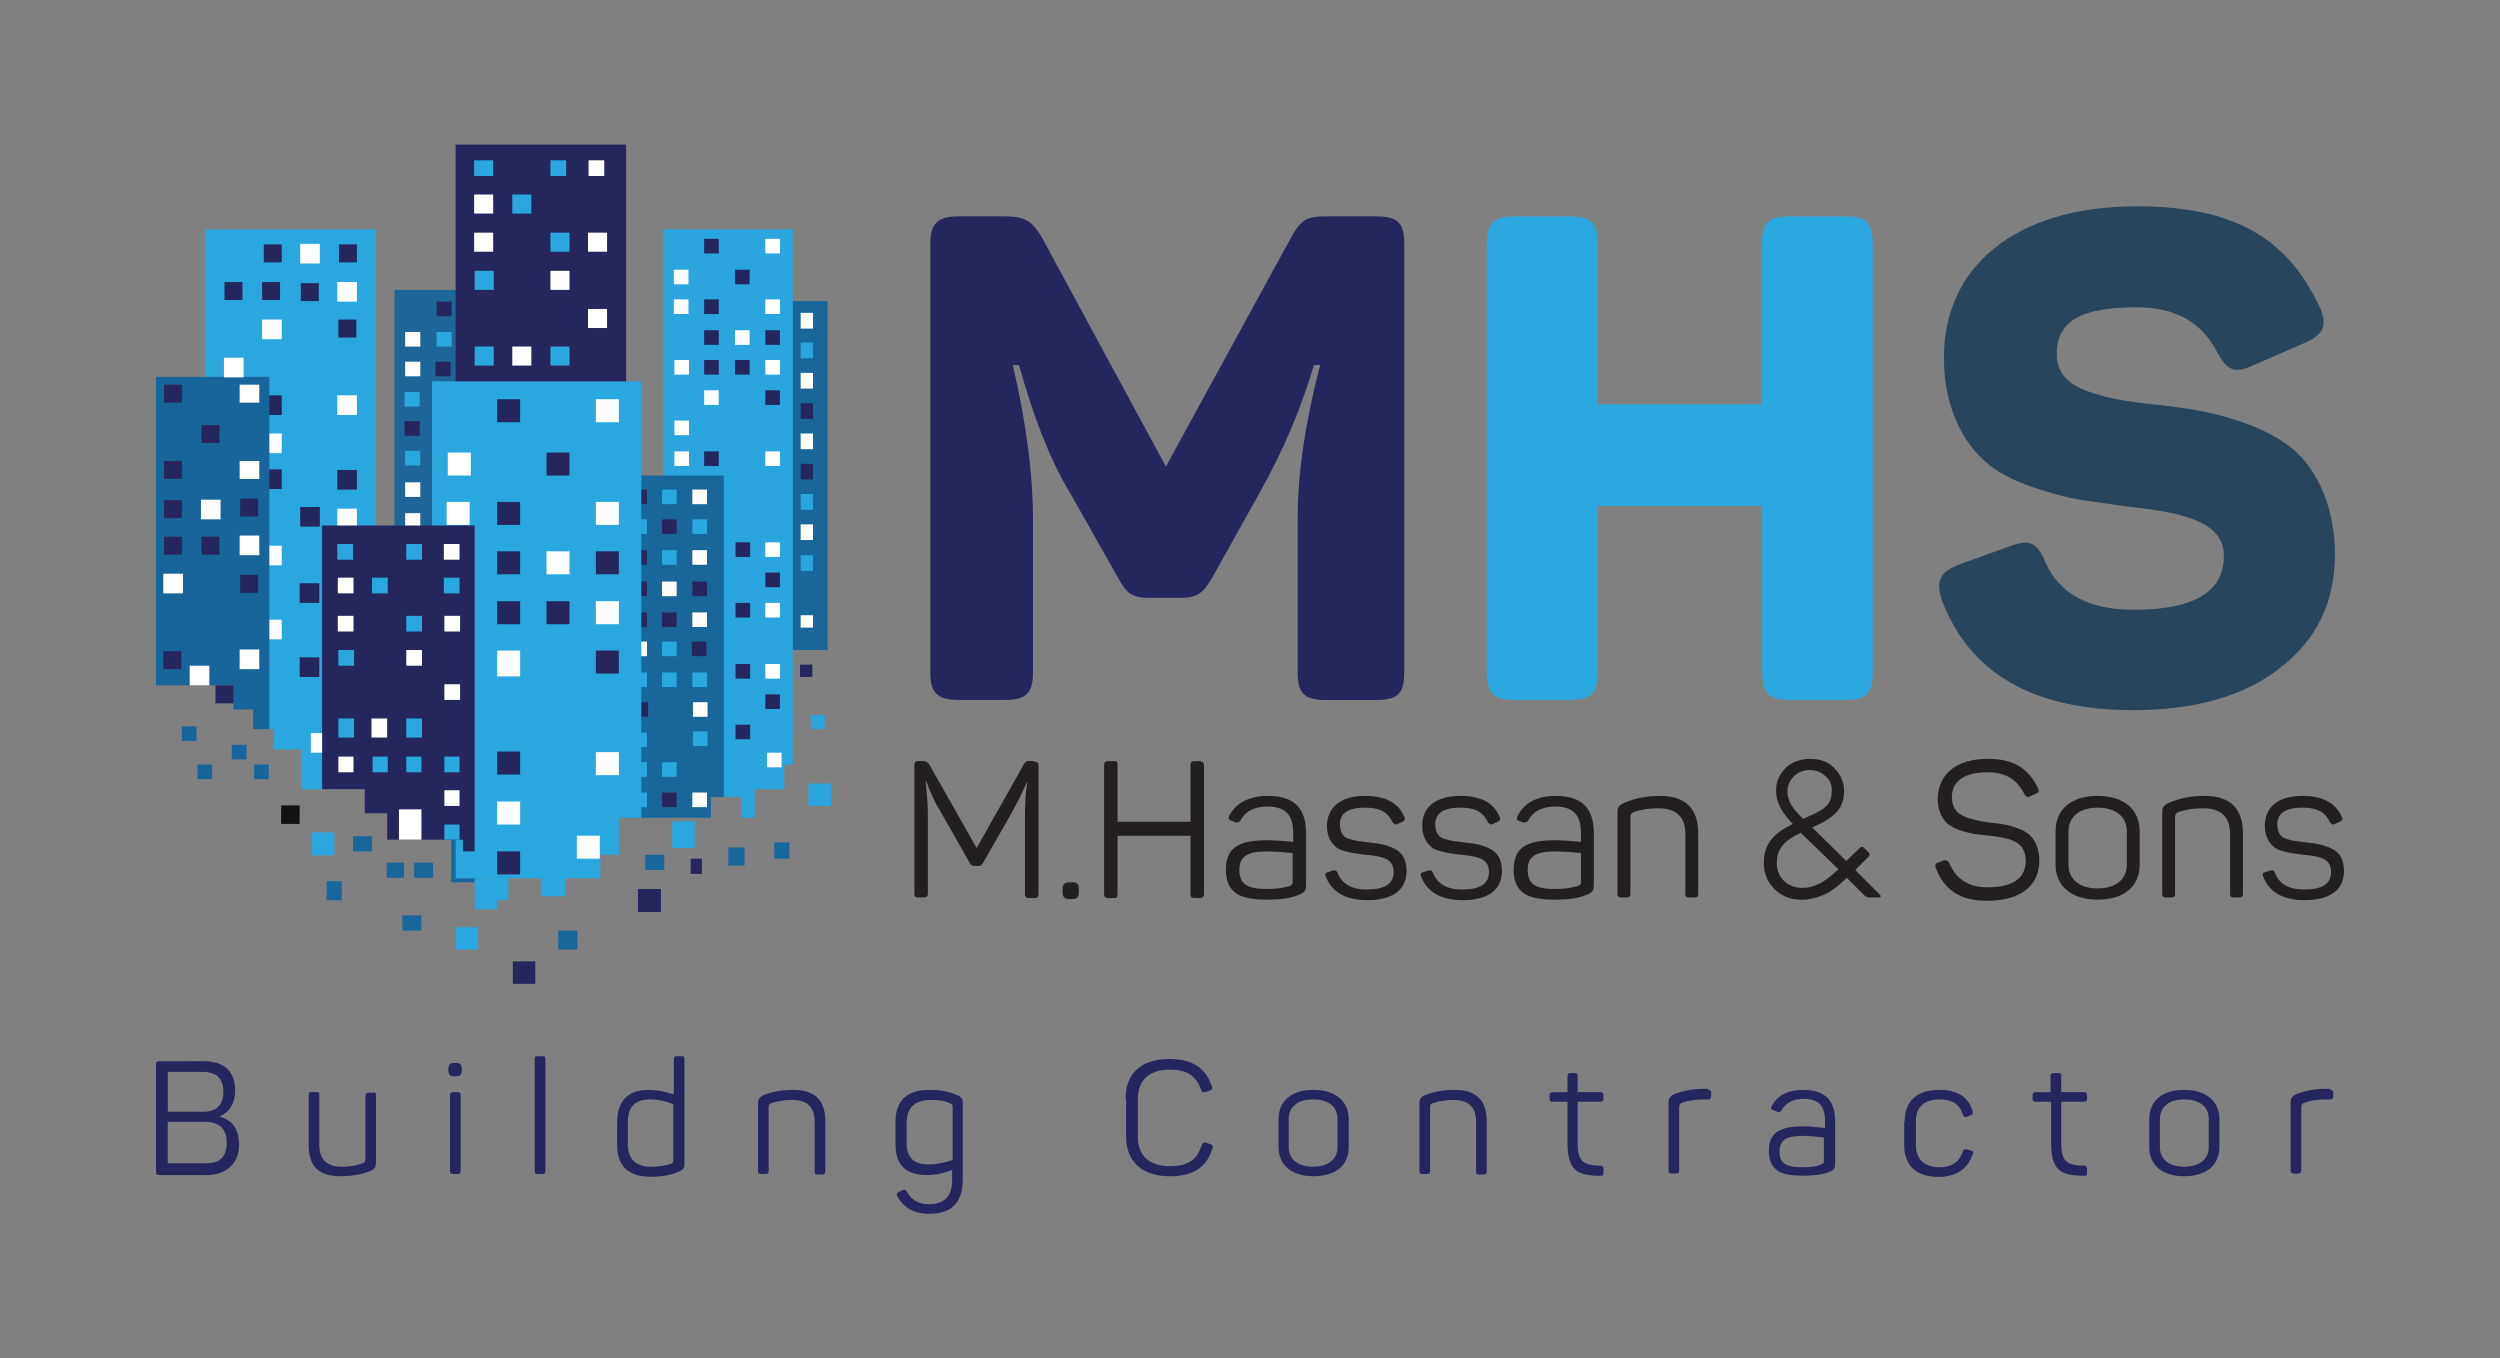 <svg xmlns="http://www.w3.org/2000/svg" xmlns:xlink="http://www.w3.org/1999/xlink" id="Layer_1" x="0px" y="0px" viewBox="0 0 461.94 251" style="enable-background:new 0 0 461.94 251;" xml:space="preserve"><rect x="0" y="0" width="461.94" height="251" fill="#808080" stroke="none"/><style type="text/css">	.st0{fill:#26265F;}	.st1{fill:#2BA7DF;}	.st2{fill:#28455B;}	.st3{fill:#231F20;}	.st4{fill:#19669B;}	.st5{fill:#2AA5DE;}	.st6{fill:#FFFFFF;}	.st7{fill:#1E659A;}	.st8{fill:#18659C;}	.st9{fill:#25265E;}	.st10{fill:#121212;}</style><g>	<g>		<g>			<path class="st0" d="M254.29,39.98c3.94,0,5.18,1.14,5.18,5.08v79.2c0,3.94-1.24,5.08-5.18,5.08h-9.43    c-3.94,0-5.08-1.35-5.08-5.08V95.75c0-8.09,1.35-17.52,4.15-28.3h-1.14c-2.49,8.29-5.8,16.07-9.95,23.43l-8.91,15.96    c-1.55,2.59-2.59,3.63-5.7,3.63h-5.8c-3.11,0-4.25-0.73-5.8-3.63l-9.02-15.96c-3.63-6.01-6.63-13.79-9.33-23.43h-1.14    c2.49,10.68,3.73,20.21,3.73,28.4v28.4c0,3.63-1.14,5.08-5.08,5.08h-8.71c-3.94,0-5.18-1.35-5.18-5.08v-79.2    c0-3.63,1.24-5.08,5.18-5.08h8.19c4.04,0,5.29,0.73,7.15,3.73l23.01,42.5l23.12-42.29c1.87-3.42,2.9-3.94,6.74-3.94H254.29z"></path>			<path class="st1" d="M340.95,39.98c3.94,0,5.08,1.24,5.08,5.18v78.99c0,3.94-1.14,5.18-5.08,5.18h-10.16    c-3.94,0-5.18-1.24-5.18-5.18V93.47h-30.37v30.68c0,3.94-1.24,5.18-5.18,5.18h-10.16c-3.94,0-5.18-1.24-5.18-5.18V45.16    c0-3.94,1.24-5.18,5.18-5.18h10.16c3.94,0,5.18,1.24,5.18,5.18v29.54h30.27V45.16c0-3.94,1.24-5.18,5.18-5.18    C330.69,39.98,340.95,39.98,340.95,39.98z"></path>			<path class="st2" d="M394.85,38.12c17.93,0,27.78,5.91,33.69,18.45c1.66,3.52,0.83,5.29-2.8,6.84l-9.54,4.15    c-3.42,1.55-4.66,0.83-6.53-2.49c-2.8-5.49-7.67-8.29-14.82-8.29c-10.47,0-14.82,2.59-14.82,8.71c0,3.11,1.76,5.39,5.8,6.84    c3.94,1.35,6.95,1.87,13.06,2.49c7.05,0.83,11.3,1.55,17.73,4.04c3.11,1.35,5.8,2.9,7.77,4.77c3.94,3.73,7.05,10.26,7.05,18.87    c0,8.71-3.42,15.76-10.05,20.84c-6.63,5.29-15.86,7.88-27.26,7.88c-18.45,0-30.27-6.84-35.35-20.42    c-1.14-3.63-0.21-5.18,3.32-6.53l9.23-3.32c3.63-1.35,5.08-0.83,6.63,3.01c2.59,5.8,8.09,8.71,16.27,8.71    c11.2,0,16.69-3.32,16.69-9.95c0-5.7-6.01-7.88-17-9.02c-4.04-0.52-7.15-1.04-9.54-1.35c-2.38-0.41-5.29-1.14-8.91-2.38    s-6.53-2.8-8.5-4.56c-4.15-3.52-7.77-10.16-7.77-19.07C358.99,49.62,372.05,38.12,394.85,38.12z"></path>		</g>		<g>			<g>				<path class="st3" d="M191.16,140.74c0.52,0,0.73,0.21,0.73,0.73v23.74c0,0.52-0.21,0.73-0.73,0.73h-1.04     c-0.52,0-0.73-0.21-0.73-0.73v-14.41c0-2.18,0.1-4.25,0.41-6.22h-0.1c-0.73,1.76-1.66,3.63-2.7,5.49l-5.39,9.43     c-0.21,0.31-0.41,0.52-0.83,0.52h-0.73c-0.41,0-0.62-0.21-0.83-0.52l-5.49-9.64c-0.93-1.45-1.76-3.32-2.59-5.49h-0.1     c0.21,2.18,0.41,4.25,0.41,6.32v14.41c0,0.52-0.21,0.73-0.73,0.73h-1.04c-0.52,0-0.73-0.21-0.73-0.73v-23.74     c0-0.52,0.21-0.73,0.73-0.73h0.93c0.41,0,0.83,0.21,1.04,0.52l8.81,15.55l8.71-15.45c0.31-0.52,0.41-0.62,1.04-0.62h0.93V140.74     z"></path>				<path class="st3" d="M198,163.02c1.14,0,1.35,0.31,1.35,1.45v0.21c0,1.14-0.31,1.45-1.35,1.45h-0.21     c-1.14,0-1.45-0.31-1.45-1.45v-0.21c0-1.14,0.31-1.45,1.45-1.45H198z"></path>				<path class="st3" d="M221.85,140.74c0.41,0,0.62,0.21,0.62,0.73v23.74c0,0.41-0.21,0.73-0.62,0.73h-1.14     c-0.52,0-0.73-0.21-0.73-0.73v-10.78H206.5v10.78c0,0.52-0.1,0.73-0.62,0.73h-1.14c-0.52,0-0.73-0.21-0.73-0.73v-23.84     c0-0.52,0.21-0.73,0.73-0.73h1.14c0.52,0,0.62,0.21,0.62,0.73v10.47h13.48v-10.47c0-0.52,0.21-0.73,0.73-0.73h1.14V140.74z"></path>				<path class="st3" d="M234.29,147.06c5.29,0,7.05,2.7,7.05,7.05v9.23c0,1.24-0.31,1.55-1.24,1.97c-1.45,0.62-3.32,0.93-5.91,0.93     c-2.9,0-4.87-0.41-6.01-1.35c-1.14-0.93-1.66-2.28-1.66-4.15c0-4.04,2.18-5.49,7.77-5.49c0.93,0,2.49,0.1,4.66,0.31v-1.66     c0-3.11-1.24-4.87-4.77-4.87c-2.38,0-4.04,0.83-4.98,2.59c-0.21,0.31-0.52,0.41-0.93,0.31l-0.83-0.31     c-0.41-0.21-0.52-0.41-0.31-0.93C228.48,148.3,230.86,147.06,234.29,147.06z M238.95,157.63c-2.07-0.21-3.73-0.31-4.87-0.31     c-3.73,0-5.08,1.04-5.08,3.42c0,2.38,1.14,3.52,4.98,3.52c1.76,0,3.21-0.21,4.25-0.52c0.52-0.21,0.62-0.31,0.62-1.04v-5.08     H238.95z"></path>				<path class="st3" d="M252.22,147.06c3.73,0,6.12,1.24,7.26,3.84c0.21,0.41,0.1,0.73-0.31,0.93l-0.93,0.41     c-0.41,0.21-0.62,0.1-0.93-0.31c-0.83-1.76-2.18-2.7-5.08-2.7c-3.11,0-4.66,1.04-4.66,3.11c0.1,1.66,0.62,2.49,2.18,2.8     c1.04,0.31,1.66,0.31,3.21,0.52c2.18,0.21,3.42,0.52,4.87,1.24c1.35,0.73,2.07,2.07,2.07,4.04c0,3.42-2.49,5.39-7.26,5.39     c-3.94,0-6.53-1.45-7.67-4.35c-0.21-0.41-0.1-0.73,0.41-0.83l0.93-0.31c0.41-0.1,0.62,0,0.83,0.41     c0.83,2.07,2.59,3.11,5.39,3.11c3.32,0,4.98-1.04,4.98-3.21c0-2.28-1.55-2.9-5.18-3.21c-1.76-0.21-2.59-0.31-4.04-0.73     c-0.73-0.21-1.35-0.52-1.66-0.93c-0.83-0.73-1.45-1.97-1.45-3.73C245.27,149.13,247.76,147.06,252.22,147.06z"></path>				<path class="st3" d="M269.84,147.06c3.73,0,6.12,1.24,7.26,3.84c0.21,0.41,0.1,0.73-0.31,0.93l-0.93,0.41     c-0.41,0.21-0.62,0.1-0.93-0.31c-0.83-1.76-2.18-2.7-5.08-2.7c-3.11,0-4.66,1.04-4.66,3.11c0.1,1.66,0.62,2.49,2.18,2.8     c1.04,0.31,1.66,0.31,3.21,0.52c2.18,0.21,3.42,0.52,4.87,1.24c1.35,0.73,2.07,2.07,2.07,4.04c0,3.42-2.49,5.39-7.26,5.39     c-3.94,0-6.53-1.45-7.67-4.35c-0.21-0.41-0.1-0.73,0.41-0.83l0.93-0.31c0.41-0.1,0.62,0,0.83,0.41     c0.83,2.07,2.59,3.11,5.39,3.11c3.32,0,4.98-1.04,4.98-3.21c0-2.28-1.55-2.9-5.18-3.21c-1.76-0.21-2.59-0.31-4.04-0.73     c-0.73-0.21-1.35-0.52-1.66-0.93c-0.83-0.73-1.45-1.97-1.45-3.73C262.79,149.13,265.28,147.06,269.84,147.06z"></path>				<path class="st3" d="M287.46,147.06c5.29,0,7.05,2.7,7.05,7.05v9.23c0,1.24-0.31,1.55-1.24,1.97c-1.45,0.62-3.32,0.93-5.91,0.93     c-2.9,0-4.87-0.41-6.01-1.35c-1.14-0.93-1.66-2.28-1.66-4.15c0-4.04,2.18-5.49,7.77-5.49c0.93,0,2.49,0.1,4.66,0.31v-1.66     c0-3.11-1.24-4.87-4.77-4.87c-2.38,0-4.04,0.83-4.98,2.59c-0.21,0.31-0.52,0.41-0.93,0.31l-0.73-0.21     c-0.41-0.21-0.52-0.41-0.31-0.93C281.66,148.3,284.04,147.06,287.46,147.06z M292.23,157.63c-2.07-0.21-3.73-0.31-4.87-0.31     c-3.73,0-5.08,1.04-5.08,3.42c0,2.38,1.14,3.52,4.98,3.52c1.76,0,3.21-0.21,4.25-0.52c0.52-0.21,0.62-0.31,0.62-1.04v-5.08     H292.23z"></path>				<path class="st3" d="M306.74,147.06c4.66,0,7.05,2.28,7.05,6.95v11.2c0,0.41-0.21,0.62-0.62,0.62h-1.14     c-0.41,0-0.62-0.21-0.62-0.62v-11.09c0-3.21-1.66-4.77-4.98-4.77c-1.66,0-3.21,0.21-4.66,0.73c-0.31,0.21-0.52,0.41-0.52,0.93     v14.2c0,0.41-0.21,0.62-0.62,0.62h-1.14c-0.41,0-0.62-0.21-0.62-0.62v-14.93c0-1.14,0.21-1.45,1.35-1.97     C302.08,147.48,304.36,147.06,306.74,147.06z"></path>				<path class="st3" d="M329.86,141.98c1.14-1.14,2.7-1.76,4.66-1.76c1.76,0,3.32,0.52,4.46,1.76c1.14,1.14,1.76,2.59,1.76,4.15     c0,3.21-1.66,4.87-5.6,6.63l-0.31,0.1l6.32,6.22l2.49-2.38c0.31-0.31,0.52-0.31,0.83,0l0.83,0.83c0.21,0.21,0.21,0.52,0,0.73     l-2.49,2.49l4.46,4.46c0.41,0.41,0.31,0.62-0.31,0.62h-1.45c-0.41,0-0.73-0.1-1.04-0.41l-3.21-3.21     c-1.76,1.66-3.21,2.7-4.46,3.21s-2.49,0.83-3.94,0.83c-1.97,0-3.63-0.62-4.98-1.97c-1.35-1.35-1.97-2.9-1.97-4.87     c0-3.52,1.97-5.6,5.39-7.15c-2.07-2.07-3.11-4.04-3.11-6.01C328.1,144.57,328.72,143.23,329.86,141.98z M332.76,153.9     c-3.01,1.35-4.46,2.9-4.46,5.6c0,2.7,2.07,4.56,4.66,4.56c1.14,0,2.07-0.21,3.11-0.73c0.93-0.41,2.18-1.35,3.63-2.7     L332.76,153.9z M337.32,143.43c-0.73-0.73-1.76-1.14-2.9-1.14c-2.49,0-4.15,1.87-4.15,4.04c0,1.24,0.73,2.59,1.45,3.42     c0.31,0.41,0.83,0.93,1.45,1.55l0.93-0.41c3.11-1.35,4.35-2.28,4.35-4.66C338.57,145.09,338.15,144.16,337.32,143.43z"></path>				<path class="st3" d="M367.28,140.22c4.77,0,7.46,1.66,9.33,5.49c0.21,0.41,0.1,0.73-0.41,0.93l-1.14,0.52     c-0.41,0.21-0.62,0.1-0.93-0.31c-1.45-2.8-3.42-4.15-6.95-4.15c-4.25,0-6.53,1.66-6.53,4.66c0.1,2.18,1.14,3.21,3.21,3.84     c1.45,0.41,2.28,0.62,4.15,0.83c2.07,0.21,3.21,0.41,4.87,1.04c0.93,0.31,1.55,0.73,2.07,1.14c1.04,0.93,1.87,2.59,1.87,4.77     c0,4.66-3.42,7.46-9.64,7.46c-5.08,0-7.88-1.97-9.54-6.12c-0.1-0.41,0-0.83,0.41-0.93l1.14-0.41c0.41-0.1,0.73,0,0.93,0.41     c1.35,3.11,3.63,4.56,7.15,4.56c4.66,0,7.05-1.66,7.05-4.98c-0.1-2.18-1.04-3.21-2.9-3.84c-1.35-0.41-2.18-0.52-3.94-0.73     c-1.14-0.1-1.97-0.21-2.7-0.31c-0.62-0.1-1.45-0.31-2.49-0.62c-0.93-0.31-1.66-0.73-2.28-1.14c-1.14-0.93-1.97-2.59-1.97-4.77     C358.16,143.02,361.47,140.22,367.28,140.22z"></path>				<path class="st3" d="M379.82,153.59c0-4.04,2.9-6.53,7.77-6.53s7.77,2.49,7.77,6.53v6.22c0,4.04-3.01,6.43-7.77,6.43     s-7.77-2.49-7.77-6.43V153.59z M392.99,153.59c0-2.7-2.07-4.35-5.39-4.35s-5.39,1.66-5.39,4.35v6.22c0,2.7,2.07,4.35,5.39,4.35     s5.39-1.66,5.39-4.35V153.59z"></path>				<path class="st3" d="M407.39,147.06c4.66,0,7.05,2.28,7.05,6.95v11.2c0,0.41-0.21,0.62-0.62,0.62h-1.14     c-0.41,0-0.62-0.21-0.62-0.62v-11.09c0-3.21-1.66-4.77-4.98-4.77c-1.66,0-3.21,0.21-4.66,0.73c-0.31,0.21-0.52,0.41-0.52,0.93     v14.2c0,0.41-0.21,0.62-0.62,0.62h-1.14c-0.41,0-0.62-0.21-0.62-0.62v-14.93c0-1.14,0.21-1.45,1.35-1.97     C402.73,147.48,404.91,147.06,407.39,147.06z"></path>				<path class="st3" d="M425.43,147.06c3.63,0,6.12,1.24,7.26,3.84c0.21,0.41,0.1,0.73-0.31,0.93l-0.93,0.41     c-0.41,0.21-0.62,0.1-0.93-0.31c-0.83-1.76-2.18-2.7-5.08-2.7c-3.11,0-4.66,1.04-4.66,3.11c0.1,1.66,0.62,2.49,2.18,2.8     c1.04,0.31,1.66,0.31,3.21,0.52c2.18,0.21,3.42,0.52,4.87,1.24c1.35,0.73,2.07,2.07,2.07,4.04c0,3.42-2.49,5.39-7.26,5.39     c-3.94,0-6.53-1.45-7.67-4.35c-0.21-0.41-0.1-0.73,0.41-0.83l0.93-0.31c0.41-0.1,0.62,0,0.83,0.41     c0.73,2.07,2.59,3.11,5.39,3.11c3.32,0,4.98-1.04,4.98-3.21c0-2.28-1.55-2.9-5.08-3.21c-1.76-0.21-2.59-0.31-4.04-0.73     c-0.73-0.21-1.35-0.52-1.66-0.93c-0.83-0.73-1.45-1.97-1.45-3.73C418.49,149.13,420.97,147.06,425.43,147.06z"></path>			</g>		</g>		<g>			<g>				<rect x="83.36" y="154.73" class="st4" width="5.18" height="8.29"></rect>				<rect x="128.97" y="55.63" class="st4" width="23.95" height="64.48"></rect>				<polygon class="st5" points="146.49,42.37 122.54,42.37 122.54,141.26 128.97,141.26 128.97,145.82 131.87,145.82      131.87,147.27 136.95,147.27 136.95,151.1 139.44,151.1 139.44,147.27 139.44,145.82 144.93,145.82 144.93,141.26      146.49,141.26     "></polygon>				<polygon class="st4" points="133.74,87.87 111.66,87.87 111.66,147.27 115.6,147.27 115.6,151.1 131.35,151.1 131.35,147.27      133.74,147.27     "></polygon>				<rect x="116.84" y="90.46" class="st0" width="2.7" height="2.7"></rect>				<rect x="116.84" y="95.96" class="st5" width="2.7" height="2.7"></rect>				<rect x="116.84" y="101.66" class="st0" width="2.7" height="2.7"></rect>				<rect x="116.84" y="107.46" class="st0" width="2.7" height="2.7"></rect>				<rect x="116.84" y="113.16" class="st0" width="2.7" height="2.7"></rect>				<rect x="116.84" y="118.55" class="st6" width="2.7" height="2.7"></rect>				<rect x="116.84" y="124.26" class="st1" width="2.7" height="2.7"></rect>				<rect x="117.05" y="129.75" class="st0" width="2.7" height="2.7"></rect>				<rect x="116.84" y="135.35" class="st1" width="2.7" height="2.7"></rect>				<rect x="116.84" y="140.84" class="st1" width="2.7" height="2.7"></rect>				<rect x="116.84" y="146.44" class="st1" width="2.7" height="2.7"></rect>				<rect x="72.89" y="53.56" class="st7" width="31.51" height="76.91"></rect>				<rect x="74.86" y="94.82" class="st6" width="2.8" height="2.7"></rect>				<polygon class="st1" points="37.96,42.37 37.96,121.46 49.77,121.46 49.77,134.73 50.6,134.73 50.6,138.46 55.68,138.46      55.68,145.82 62.42,145.82 62.42,138.46 62.42,134.73 62.42,134.73 62.42,121.46 69.47,121.46 69.47,42.37     "></polygon>				<rect x="62.32" y="93.99" class="st6" width="3.63" height="3.63"></rect>				<rect x="57.44" y="135.45" class="st6" width="3.63" height="3.63"></rect>				<rect x="48.43" y="73.05" class="st0" width="3.63" height="3.63"></rect>				<rect x="48.43" y="80.1" class="st6" width="3.63" height="3.63"></rect>				<rect x="48.43" y="86.73" class="st0" width="3.63" height="3.63"></rect>				<rect x="48.43" y="100.83" class="st6" width="3.63" height="3.63"></rect>				<rect x="48.43" y="114.51" class="st6" width="3.63" height="3.63"></rect>				<rect x="84.19" y="26.71" class="st0" width="31.51" height="76.91"></rect>				<polygon class="st1" points="79.83,70.46 79.83,151.1 84.19,151.1 84.19,157.95 84.19,157.95 84.19,162.3 91.86,162.3      91.86,166.34 93.93,166.34 93.93,162.3 99.94,162.3 99.94,165.62 104.4,165.62 104.4,162.3 110.93,162.3 110.93,157.95      114.35,157.95 114.35,151.1 118.5,151.1 118.5,70.46     "></polygon>				<polygon class="st8" points="28.83,69.63 28.83,126.64 43.14,126.64 43.14,131.1 46.77,131.1 46.77,134.73 49.77,134.73      49.77,126.64 49.77,69.63     "></polygon>				<polygon class="st0" points="87.71,97.1 59.52,97.1 59.52,145.82 67.39,145.82 67.39,150.27 71.54,150.27 71.54,155.15      85.54,155.15 85.54,157.32 87.71,157.32     "></polygon>				<rect x="30.29" y="71.08" class="st9" width="3.32" height="3.32"></rect>				<rect x="48.74" y="45.16" class="st0" width="3.32" height="3.32"></rect>				<rect x="41.48" y="52.11" class="st0" width="3.32" height="3.32"></rect>				<rect x="48.43" y="52.11" class="st0" width="3.32" height="3.32"></rect>				<rect x="55.58" y="52.32" class="st0" width="3.32" height="3.32"></rect>				<rect x="62.52" y="59.05" class="st0" width="3.32" height="3.32"></rect>				<rect x="48.43" y="59.05" class="st6" width="3.63" height="3.63"></rect>				<rect x="41.38" y="66.1" class="st6" width="3.63" height="3.63"></rect>				<rect x="62.32" y="86.84" class="st0" width="3.63" height="3.63"></rect>				<rect x="55.47" y="93.68" class="st0" width="3.63" height="3.63"></rect>				<rect x="55.37" y="107.77" class="st0" width="3.63" height="3.63"></rect>				<rect x="55.37" y="121.46" class="st0" width="3.63" height="3.63"></rect>				<rect x="62.32" y="73.05" class="st6" width="3.63" height="3.63"></rect>				<rect x="55.47" y="45.06" class="st6" width="3.63" height="3.63"></rect>				<rect x="62.32" y="52.11" class="st6" width="3.63" height="3.63"></rect>				<rect x="62.63" y="45.16" class="st0" width="3.32" height="3.32"></rect>				<rect x="80.66" y="55.74" class="st0" width="2.8" height="2.7"></rect>				<rect x="80.66" y="61.34" class="st1" width="2.8" height="2.7"></rect>				<rect x="80.46" y="66.83" class="st0" width="2.8" height="2.7"></rect>				<rect x="74.86" y="66.83" class="st6" width="2.8" height="2.7"></rect>				<rect x="74.75" y="72.43" class="st1" width="2.8" height="2.7"></rect>				<rect x="74.75" y="77.82" class="st0" width="2.8" height="2.7"></rect>				<rect x="74.86" y="83.31" class="st1" width="2.8" height="2.7"></rect>				<rect x="74.86" y="89.12" class="st6" width="2.8" height="2.7"></rect>				<rect x="62.32" y="100.52" class="st1" width="2.9" height="2.9"></rect>				<rect x="75.07" y="100.52" class="st1" width="2.9" height="2.9"></rect>				<rect x="82.01" y="100.52" class="st6" width="2.9" height="2.9"></rect>				<rect x="82.01" y="106.74" class="st1" width="2.9" height="2.9"></rect>				<rect x="68.74" y="106.74" class="st1" width="2.9" height="2.9"></rect>				<rect x="62.42" y="106.74" class="st6" width="2.9" height="2.9"></rect>				<rect x="62.42" y="113.79" class="st6" width="2.9" height="2.9"></rect>				<rect x="62.52" y="120.11" class="st1" width="2.9" height="2.9"></rect>				<rect x="62.52" y="132.76" class="st1" width="2.9" height="3.52"></rect>				<rect x="62.52" y="139.8" class="st6" width="2.8" height="2.9"></rect>				<rect x="68.85" y="139.8" class="st1" width="2.8" height="2.9"></rect>				<rect x="75.07" y="139.8" class="st1" width="2.8" height="2.9"></rect>				<rect x="82.11" y="139.8" class="st1" width="2.8" height="2.9"></rect>				<rect x="82.11" y="146.02" class="st6" width="2.8" height="2.9"></rect>				<rect x="82.11" y="152.35" class="st1" width="2.8" height="2.8"></rect>				<rect x="73.72" y="149.55" class="st6" width="4.15" height="5.6"></rect>				<rect x="68.64" y="132.76" class="st6" width="2.9" height="3.52"></rect>				<rect x="75.07" y="132.76" class="st1" width="2.9" height="3.52"></rect>				<rect x="75.07" y="113.79" class="st1" width="2.9" height="2.9"></rect>				<rect x="82.11" y="113.79" class="st6" width="2.9" height="2.9"></rect>				<rect x="75.07" y="120.11" class="st6" width="2.9" height="2.9"></rect>				<rect x="82.11" y="126.43" class="st6" width="2.9" height="2.9"></rect>				<rect x="74.86" y="61.34" class="st6" width="2.8" height="2.7"></rect>				<rect x="37.23" y="78.54" class="st9" width="3.32" height="3.32"></rect>				<rect x="30.29" y="85.18" class="st9" width="3.32" height="3.32"></rect>				<rect x="30.29" y="92.43" class="st9" width="3.32" height="3.32"></rect>				<rect x="30.29" y="99.17" class="st9" width="3.32" height="3.32"></rect>				<rect x="37.23" y="99.17" class="st9" width="3.32" height="3.32"></rect>				<rect x="44.38" y="92.12" class="st9" width="3.32" height="3.32"></rect>				<rect x="44.38" y="106.22" class="st9" width="3.32" height="3.32"></rect>				<rect x="30.18" y="120.32" class="st9" width="3.32" height="3.32"></rect>				<rect x="39.82" y="126.64" class="st9" width="3.32" height="3.32"></rect>				<rect x="44.28" y="71.08" class="st6" width="3.63" height="3.32"></rect>				<rect x="44.28" y="85.18" class="st6" width="3.63" height="3.32"></rect>				<rect x="44.28" y="98.96" class="st6" width="3.63" height="3.63"></rect>				<rect x="30.18" y="106.01" class="st6" width="3.63" height="3.63"></rect>				<rect x="37.13" y="92.33" class="st6" width="3.63" height="3.63"></rect>				<rect x="44.28" y="120.01" class="st6" width="3.63" height="3.63"></rect>				<rect x="35.05" y="123.01" class="st6" width="3.63" height="3.63"></rect>				<rect x="87.61" y="42.99" class="st6" width="3.52" height="3.52"></rect>				<rect x="87.71" y="50.04" class="st1" width="3.52" height="3.52"></rect>				<rect x="101.71" y="50.04" class="st6" width="3.52" height="3.52"></rect>				<rect x="108.65" y="57.09" class="st6" width="3.52" height="3.52"></rect>				<rect x="101.71" y="64.03" class="st1" width="3.52" height="3.52"></rect>				<rect x="94.66" y="64.03" class="st6" width="3.52" height="3.52"></rect>				<rect x="87.71" y="64.03" class="st1" width="3.52" height="3.52"></rect>				<rect x="91.86" y="73.77" class="st0" width="4.25" height="4.25"></rect>				<rect x="82.74" y="83.62" class="st6" width="4.25" height="4.25"></rect>				<rect x="82.53" y="92.74" class="st6" width="4.25" height="4.25"></rect>				<rect x="91.86" y="92.74" class="st0" width="4.25" height="4.25"></rect>				<rect x="100.98" y="83.62" class="st0" width="4.25" height="4.25"></rect>				<rect x="110.1" y="92.74" class="st6" width="4.25" height="4.25"></rect>				<rect x="110.1" y="101.87" class="st0" width="4.25" height="4.25"></rect>				<rect x="100.98" y="101.87" class="st6" width="4.25" height="4.25"></rect>				<rect x="91.86" y="101.87" class="st0" width="4.25" height="4.25"></rect>				<rect x="91.86" y="111.09" class="st0" width="4.25" height="4.25"></rect>				<rect x="100.98" y="111.09" class="st0" width="4.25" height="4.25"></rect>				<rect x="110.1" y="111.09" class="st6" width="4.25" height="4.25"></rect>				<rect x="110.1" y="120.21" class="st0" width="4.25" height="4.25"></rect>				<rect x="91.86" y="120.21" class="st6" width="4.25" height="4.77"></rect>				<rect x="91.86" y="138.87" class="st0" width="4.25" height="4.25"></rect>				<rect x="91.86" y="148.1" class="st6" width="4.25" height="4.25"></rect>				<rect x="106.58" y="154.42" class="st6" width="4.25" height="4.25"></rect>				<rect x="91.86" y="157.32" class="st0" width="4.25" height="4.25"></rect>				<rect x="110.1" y="138.98" class="st6" width="4.25" height="4.25"></rect>				<rect x="110.1" y="73.77" class="st6" width="4.25" height="4.25"></rect>				<rect x="101.71" y="42.99" class="st1" width="3.52" height="3.52"></rect>				<rect x="108.65" y="42.99" class="st6" width="3.52" height="3.52"></rect>				<rect x="130.11" y="44.13" class="st0" width="2.7" height="2.7"></rect>				<rect x="141.41" y="44.13" class="st6" width="2.7" height="2.7"></rect>				<rect x="135.81" y="49.83" class="st0" width="2.7" height="2.7"></rect>				<rect x="124.51" y="49.83" class="st6" width="2.7" height="2.7"></rect>				<rect x="124.51" y="55.32" class="st6" width="2.7" height="2.7"></rect>				<rect x="130.11" y="55.32" class="st0" width="2.7" height="2.7"></rect>				<rect x="141.41" y="55.32" class="st6" width="2.7" height="2.7"></rect>				<rect x="147.94" y="57.81" class="st6" width="2.28" height="2.9"></rect>				<rect x="147.94" y="63.3" class="st5" width="2.28" height="2.9"></rect>				<rect x="147.94" y="68.9" class="st6" width="2.28" height="2.9"></rect>				<rect x="147.94" y="74.5" class="st0" width="2.28" height="2.9"></rect>				<rect x="147.94" y="80.1" class="st6" width="2.28" height="2.9"></rect>				<rect x="147.94" y="85.7" class="st0" width="2.28" height="2.9"></rect>				<rect x="147.94" y="91.29" class="st5" width="2.28" height="2.9"></rect>				<rect x="147.94" y="96.89" class="st6" width="2.28" height="2.9"></rect>				<rect x="147.94" y="102.59" class="st5" width="2.28" height="2.9"></rect>				<rect x="147.94" y="113.68" class="st6" width="2.28" height="2.28"></rect>				<rect x="147.83" y="122.8" class="st0" width="2.28" height="2.28"></rect>				<rect x="149.8" y="132.13" class="st5" width="2.59" height="2.59"></rect>				<rect x="149.39" y="144.78" class="st5" width="4.15" height="4.15"></rect>				<rect x="124.2" y="151.73" class="st1" width="4.15" height="4.98"></rect>				<rect x="143.07" y="155.66" class="st4" width="2.8" height="3.01"></rect>				<rect x="134.57" y="156.6" class="st4" width="3.01" height="3.32"></rect>				<rect x="127.62" y="158.67" class="st0" width="2.07" height="2.8"></rect>				<rect x="119.22" y="157.95" class="st4" width="3.52" height="2.8"></rect>				<rect x="103.16" y="171.94" class="st4" width="3.52" height="3.52"></rect>				<rect x="94.76" y="177.64" class="st0" width="4.15" height="4.15"></rect>				<rect x="84.19" y="171.32" class="st1" width="4.15" height="4.15"></rect>				<rect x="74.34" y="169.14" class="st4" width="3.52" height="2.8"></rect>				<rect x="76.52" y="159.4" class="st4" width="3.52" height="2.8"></rect>				<rect x="71.44" y="159.4" class="st4" width="3.21" height="2.8"></rect>				<rect x="65.22" y="154.52" class="st4" width="3.52" height="2.8"></rect>				<rect x="60.35" y="162.82" class="st4" width="2.8" height="3.52"></rect>				<rect x="57.55" y="153.8" class="st1" width="4.25" height="4.25"></rect>				<rect x="51.95" y="148.82" class="st10" width="3.42" height="3.42"></rect>				<rect x="46.97" y="141.26" class="st8" width="2.7" height="2.7"></rect>				<rect x="42.83" y="137.63" class="st8" width="2.7" height="2.7"></rect>				<rect x="33.6" y="134.21" class="st8" width="2.7" height="2.7"></rect>				<rect x="36.5" y="141.26" class="st8" width="2.7" height="2.7"></rect>				<rect x="117.88" y="164.27" class="st0" width="4.25" height="4.25"></rect>				<rect x="141.41" y="61.02" class="st0" width="2.7" height="2.7"></rect>				<rect x="135.81" y="61.02" class="st6" width="2.7" height="2.7"></rect>				<rect x="130.11" y="61.02" class="st0" width="2.7" height="2.7"></rect>				<rect x="124.61" y="66.52" class="st6" width="2.7" height="2.7"></rect>				<rect x="130.11" y="66.52" class="st0" width="2.7" height="2.7"></rect>				<rect x="135.81" y="66.52" class="st0" width="2.7" height="2.7"></rect>				<rect x="141.41" y="66.52" class="st6" width="2.7" height="2.7"></rect>				<rect x="141.41" y="72.12" class="st0" width="2.7" height="2.7"></rect>				<rect x="130.11" y="72.12" class="st6" width="2.7" height="2.7"></rect>				<rect x="124.61" y="77.71" class="st6" width="2.7" height="2.7"></rect>				<rect x="124.61" y="83.41" class="st6" width="2.7" height="2.7"></rect>				<rect x="127.93" y="90.46" class="st6" width="2.7" height="2.7"></rect>				<rect x="122.33" y="90.46" class="st1" width="2.7" height="2.7"></rect>				<rect x="127.93" y="95.96" class="st1" width="2.7" height="2.7"></rect>				<rect x="122.33" y="95.96" class="st0" width="2.7" height="2.7"></rect>				<rect x="127.93" y="101.66" class="st6" width="2.7" height="2.7"></rect>				<rect x="122.33" y="101.66" class="st1" width="2.7" height="2.7"></rect>				<rect x="127.93" y="107.46" class="st0" width="2.7" height="2.7"></rect>				<rect x="122.33" y="107.46" class="st6" width="2.7" height="2.7"></rect>				<rect x="127.93" y="113.16" class="st6" width="2.7" height="2.7"></rect>				<rect x="122.33" y="113.16" class="st0" width="2.7" height="2.7"></rect>				<rect x="127.83" y="118.55" class="st0" width="2.7" height="2.7"></rect>				<rect x="122.33" y="118.55" class="st1" width="2.7" height="2.7"></rect>				<rect x="127.93" y="124.26" class="st1" width="2.7" height="2.7"></rect>				<rect x="122.33" y="124.26" class="st1" width="2.7" height="2.7"></rect>				<rect x="122.33" y="146.44" class="st0" width="2.7" height="2.7"></rect>				<rect x="127.93" y="146.44" class="st6" width="2.7" height="2.7"></rect>				<rect x="122.33" y="140.84" class="st1" width="2.7" height="2.7"></rect>				<rect x="128.04" y="135.14" class="st1" width="2.7" height="2.7"></rect>				<rect x="128.04" y="129.75" class="st6" width="2.7" height="2.7"></rect>				<rect x="130.11" y="83.41" class="st0" width="2.7" height="2.7"></rect>				<rect x="141.41" y="83.41" class="st6" width="2.7" height="2.7"></rect>				<rect x="141.41" y="100.21" class="st6" width="2.7" height="2.7"></rect>				<rect x="141.41" y="105.8" class="st0" width="2.7" height="2.7"></rect>				<rect x="141.41" y="111.4" class="st6" width="2.7" height="2.7"></rect>				<rect x="135.91" y="111.4" class="st0" width="2.7" height="2.7"></rect>				<rect x="135.91" y="122.7" class="st0" width="2.7" height="2.7"></rect>				<rect x="141.41" y="122.7" class="st6" width="2.7" height="2.7"></rect>				<rect x="141.41" y="128.3" class="st0" width="2.7" height="2.7"></rect>				<rect x="135.91" y="133.9" class="st0" width="2.7" height="2.7"></rect>				<rect x="141.72" y="139.08" class="st6" width="2.7" height="2.7"></rect>				<rect x="135.91" y="100.21" class="st0" width="2.7" height="2.7"></rect>				<rect x="87.71" y="162.3" class="st1" width="4.15" height="5.7"></rect>			</g>			<rect x="87.61" y="29.62" class="st1" width="3.52" height="2.9"></rect>			<rect x="87.61" y="35.94" class="st6" width="3.52" height="3.52"></rect>			<rect x="94.66" y="35.94" class="st1" width="3.52" height="3.52"></rect>			<rect x="101.71" y="29.62" class="st1" width="2.9" height="2.9"></rect>			<rect x="108.75" y="29.62" class="st6" width="2.9" height="2.9"></rect>		</g>	</g>	<g>		<g>			<path class="st0" d="M37.75,196.09c3.63,0,5.7,1.87,5.7,5.39c0,2.28-0.93,3.94-2.8,4.77v0.1c2.28,0.62,3.52,2.28,3.52,5.18    c0,3.52-2.38,5.6-6.12,5.6h-8.6c-0.41,0-0.62-0.1-0.62-0.62v-19.8c0-0.41,0.1-0.62,0.62-0.62L37.75,196.09L37.75,196.09z     M37.44,198.06h-6.43v7.36h6.53c2.49,0,3.73-1.24,3.73-3.73C41.27,199.3,40.03,198.06,37.44,198.06z M41.89,211.12    c0-1.24-0.31-2.18-1.04-2.9c-0.73-0.62-1.66-0.93-2.9-0.93h-6.95v7.67h7.05c1.24,0,2.28-0.31,2.9-0.93    C41.58,213.4,41.89,212.37,41.89,211.12z"></path>			<path class="st0" d="M68.95,201.79c0.31,0,0.52,0.21,0.52,0.52v12.44c0,0.93-0.21,1.24-1.14,1.66c-1.55,0.62-3.42,0.93-5.49,0.93    c-3.94,0-5.8-1.87-5.8-5.7v-9.33c0-0.41,0.1-0.52,0.52-0.52h0.93c0.41,0,0.52,0.1,0.52,0.52v9.23c0,2.7,1.35,4.04,4.15,4.04    c1.45,0,2.7-0.21,3.84-0.62c0.31-0.1,0.52-0.41,0.52-0.83v-11.71c0-0.31,0.21-0.52,0.52-0.52h0.93V201.79z"></path>			<path class="st0" d="M84.19,196.4c0.83,0,1.14,0.31,1.14,1.14v0.21c0,0.83-0.31,1.14-1.14,1.14h-0.21    c-0.83,0-1.14-0.31-1.14-1.14v-0.21c0-0.83,0.31-1.14,1.14-1.14H84.19z M84.6,201.79c0.31,0,0.52,0.21,0.52,0.52v14.1    c0,0.31-0.21,0.52-0.52,0.52h-0.93c-0.31,0-0.52-0.21-0.52-0.52v-14.1c0-0.31,0.21-0.52,0.52-0.52H84.6z"></path>			<path class="st0" d="M100.77,216.41c0,0.41-0.1,0.52-0.52,0.52h-0.93c-0.41,0-0.52-0.1-0.52-0.52v-20.73    c0-0.41,0.1-0.52,0.52-0.52h0.93c0.41,0,0.52,0.1,0.52,0.52V216.41z"></path>			<path class="st0" d="M114.04,207.29c0-3.73,1.87-5.91,5.8-5.91c1.45,0,3.01,0.31,4.66,0.83v-6.53c0-0.31,0.21-0.52,0.52-0.52    h0.93c0.41,0,0.52,0.1,0.52,0.52v19.28c0,0.93-0.21,1.24-1.14,1.55c-1.35,0.62-3.11,0.93-5.08,0.93c-4.15,0-6.22-1.97-6.22-5.91    V207.29z M124.51,204.07c-1.55-0.62-2.9-0.93-4.35-0.93c-2.8,0-4.15,1.35-4.15,4.15v4.15c0,2.7,1.45,4.15,4.35,4.15    c1.35,0,2.49-0.21,3.52-0.52c0.52-0.21,0.52-0.31,0.52-0.73v-10.26H124.51z"></path>			<path class="st0" d="M146.59,201.38c3.94,0,5.91,1.87,5.91,5.8v9.33c0,0.31-0.21,0.52-0.52,0.52h-0.93    c-0.41,0-0.52-0.1-0.52-0.52v-9.23c0-2.7-1.35-4.04-4.15-4.04c-1.35,0-2.7,0.21-3.94,0.62c-0.31,0.1-0.41,0.41-0.41,0.73v11.82    c0,0.31-0.21,0.52-0.52,0.52h-0.93c-0.31,0-0.52-0.21-0.52-0.52v-12.44c0-0.93,0.21-1.24,1.14-1.66    C142.75,201.69,144.62,201.38,146.59,201.38z"></path>			<path class="st0" d="M165.46,207.39c0-4.04,2.07-6.01,6.32-6.01c1.87,0,3.52,0.31,4.98,0.93c0.93,0.41,1.14,0.62,1.14,1.66v13.99    c0,4.25-2.07,6.32-6.22,6.32c-2.7,0-4.66-1.04-5.8-3.11c-0.31-0.41-0.21-0.73,0.21-0.93l0.62-0.31c0.31-0.21,0.62-0.1,0.83,0.21    c0.83,1.55,2.18,2.38,4.04,2.38c2.9,0,4.35-1.45,4.35-4.46v-1.87c-1.55,0.62-3.11,0.93-4.66,0.93c-3.94,0-5.8-1.87-5.8-5.7    V207.39z M171.99,203.24c-3.01,0-4.46,1.45-4.46,4.25v3.73c0,2.7,1.35,3.94,4.04,3.94c1.45,0,2.9-0.31,4.46-0.83v-9.74    c0-0.52-0.1-0.52-0.52-0.73C174.47,203.35,173.33,203.24,171.99,203.24z"></path>			<path class="st0" d="M207.96,203.04c0-4.66,2.9-7.36,8.09-7.36c4.35,0,6.74,1.66,7.88,5.08c0.1,0.41,0.1,0.62-0.31,0.73    l-0.93,0.31c-0.41,0.1-0.62,0-0.73-0.31c-0.83-2.59-2.49-3.84-5.8-3.84c-3.84,0-5.91,1.97-5.91,5.39v7.05    c0,3.42,2.07,5.39,5.91,5.39c3.42,0,5.08-1.24,5.91-3.94c0.1-0.31,0.41-0.52,0.73-0.41l0.93,0.31c0.31,0.1,0.52,0.41,0.31,0.73    c-1.04,3.42-3.42,5.18-7.88,5.18c-5.18,0-8.09-2.8-8.09-7.36v-6.95H207.96z"></path>			<path class="st0" d="M236.25,206.77c0-3.42,2.49-5.39,6.43-5.39c4.04,0,6.53,2.07,6.53,5.39v5.18c0,3.42-2.49,5.39-6.53,5.39    c-4.04,0-6.43-2.07-6.43-5.39V206.77z M247.14,206.77c0-2.28-1.66-3.63-4.56-3.63c-2.7,0-4.46,1.35-4.46,3.63v5.18    c0,2.28,1.76,3.63,4.46,3.63c2.8,0,4.56-1.35,4.56-3.63V206.77z"></path>			<path class="st0" d="M268.8,201.38c3.94,0,5.91,1.87,5.91,5.8v9.33c0,0.31-0.21,0.52-0.52,0.52h-0.93c-0.41,0-0.52-0.1-0.52-0.52    v-9.23c0-2.7-1.35-4.04-4.15-4.04c-1.35,0-2.7,0.21-3.94,0.62c-0.31,0.1-0.41,0.41-0.41,0.73v11.82c0,0.31-0.21,0.52-0.52,0.52    h-0.93c-0.31,0-0.52-0.21-0.52-0.52v-12.44c0-0.93,0.21-1.24,1.14-1.66C264.97,201.69,266.83,201.38,268.8,201.38z"></path>			<path class="st0" d="M290.99,198.27c0.41,0,0.52,0.1,0.52,0.52v3.01h4.25c0.31,0,0.52,0.21,0.52,0.52v0.73    c0,0.31-0.21,0.52-0.52,0.52h-4.25v7.67c0,1.66,0.31,2.8,0.93,3.32c0.52,0.52,1.66,0.83,3.32,0.83c0.31,0,0.52,0.21,0.52,0.52    v0.83c0,0.41-0.1,0.52-0.52,0.52c-2.28,0-3.94-0.31-4.77-1.24c-0.93-0.83-1.35-2.49-1.35-4.77v-7.67h-2.8    c-0.31,0-0.52-0.21-0.52-0.52v-0.73c0-0.31,0.21-0.52,0.52-0.52h2.8v-3.01c0-0.31,0.21-0.52,0.52-0.52H290.99z"></path>			<path class="st0" d="M315.66,201.38c0.31,0,0.52,0.21,0.52,0.52v0.73c0,0.31-0.21,0.52-0.52,0.52h-0.93    c-1.45,0-2.8,0.21-3.94,0.62c-0.31,0.1-0.52,0.41-0.52,0.73v11.82c0,0.31-0.21,0.52-0.52,0.52h-0.93c-0.31,0-0.52-0.21-0.52-0.52    v-12.54c0-0.93,0.31-1.24,1.14-1.66c1.45-0.52,3.32-0.93,5.29-0.93h0.93V201.38z"></path>			<path class="st0" d="M333.18,201.38c4.35,0,5.91,2.28,5.91,5.8v7.67c0,1.04-0.21,1.35-1.04,1.66c-1.14,0.52-2.8,0.73-4.87,0.73    c-2.49,0-4.15-0.31-4.98-1.14c-0.93-0.73-1.35-1.87-1.35-3.42c0-3.32,1.76-4.56,6.53-4.56c0.83,0,2.07,0.1,3.84,0.31v-1.35    c0-2.59-1.04-4.04-3.94-4.04c-1.97,0-3.32,0.73-4.15,2.18c-0.21,0.31-0.52,0.41-0.73,0.21l-0.73-0.31    c-0.41-0.1-0.52-0.41-0.31-0.73C328.41,202.41,330.38,201.38,333.18,201.38z M337.11,210.19c-1.76-0.21-3.11-0.31-4.04-0.31    c-3.11,0-4.25,0.83-4.25,2.9c0,1.97,0.93,2.9,4.15,2.9c1.45,0,2.7-0.1,3.52-0.52c0.52-0.21,0.52-0.31,0.52-0.83v-4.15H337.11z"></path>			<path class="st0" d="M351.94,207.18c0-3.63,2.18-5.8,6.43-5.8c3.32,0,5.39,1.35,6.12,3.94c0.1,0.41,0,0.62-0.31,0.73l-0.73,0.31    c-0.31,0.1-0.62,0-0.73-0.31c-0.62-1.97-1.87-2.9-4.35-2.9c-2.9,0-4.35,1.45-4.35,3.94v4.56c0,2.49,1.55,4.04,4.35,4.04    c2.28,0,3.73-1.04,4.35-3.01c0.1-0.31,0.41-0.41,0.73-0.31l0.73,0.21c0.41,0.1,0.52,0.41,0.31,0.73    c-0.93,2.7-3.01,4.15-6.32,4.15c-4.15,0-6.32-2.18-6.32-5.8v-4.46H351.94z"></path>			<path class="st0" d="M380.34,198.27c0.41,0,0.52,0.1,0.52,0.52v3.01h4.25c0.31,0,0.52,0.21,0.52,0.52v0.73    c0,0.31-0.21,0.52-0.52,0.52h-4.25v7.67c0,1.66,0.31,2.8,0.93,3.32c0.52,0.52,1.66,0.83,3.32,0.83c0.31,0,0.52,0.21,0.52,0.52    v0.83c0,0.41-0.1,0.52-0.52,0.52c-2.28,0-3.94-0.31-4.77-1.24c-0.93-0.83-1.35-2.49-1.35-4.77v-7.67h-2.9    c-0.31,0-0.52-0.21-0.52-0.52v-0.73c0-0.31,0.21-0.52,0.52-0.52h2.8v-3.01c0-0.31,0.21-0.52,0.52-0.52H380.34z"></path>			<path class="st0" d="M397.13,206.77c0-3.42,2.49-5.39,6.43-5.39c4.04,0,6.53,2.07,6.53,5.39v5.18c0,3.42-2.49,5.39-6.53,5.39    s-6.43-2.07-6.43-5.39V206.77z M408.12,206.77c0-2.28-1.66-3.63-4.56-3.63c-2.7,0-4.46,1.35-4.46,3.63v5.18    c0,2.28,1.76,3.63,4.46,3.63c2.8,0,4.56-1.35,4.56-3.63V206.77z"></path>			<path class="st0" d="M430.61,201.38c0.31,0,0.52,0.21,0.52,0.52v0.73c0,0.31-0.21,0.52-0.52,0.52h-0.93    c-1.45,0-2.8,0.21-3.94,0.62c-0.31,0.1-0.52,0.41-0.52,0.73v11.82c0,0.31-0.21,0.52-0.52,0.52h-0.93c-0.31,0-0.52-0.21-0.52-0.52    v-12.54c0-0.93,0.31-1.24,1.14-1.66c1.45-0.52,3.32-0.93,5.29-0.93h0.93V201.38z"></path>		</g>	</g></g></svg>